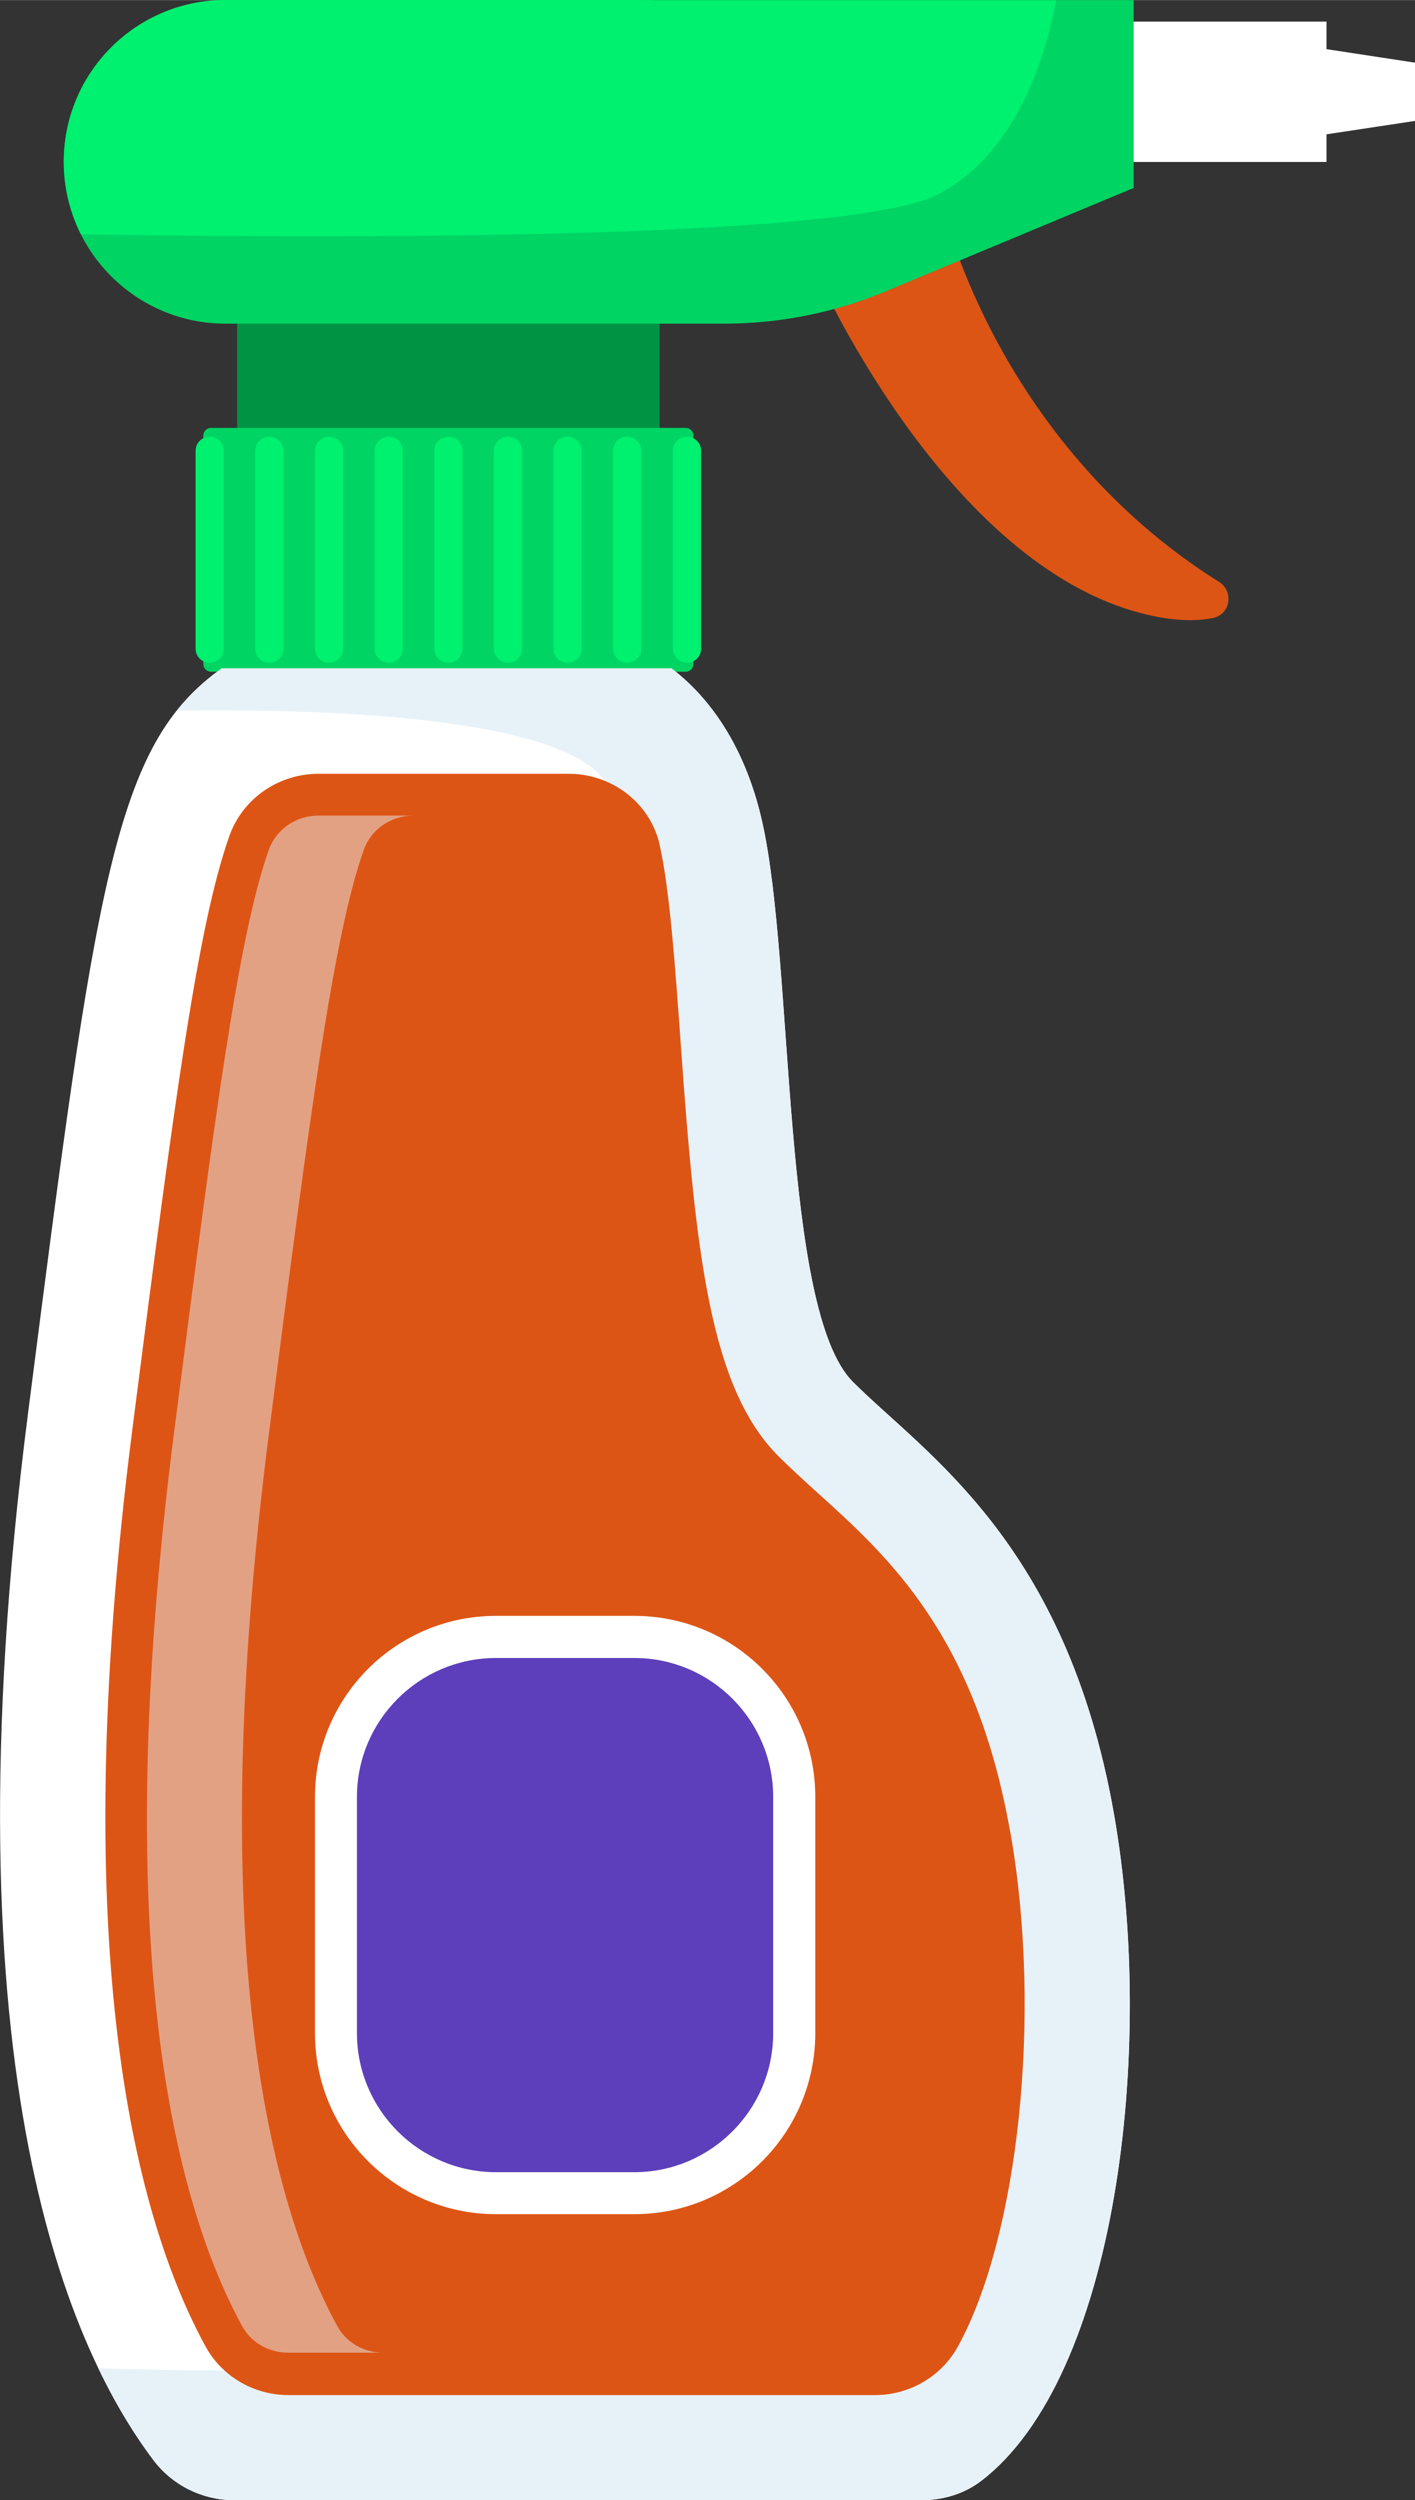 <?xml version="1.0" encoding="UTF-8"?> <svg xmlns="http://www.w3.org/2000/svg" xmlns:xlink="http://www.w3.org/1999/xlink" xmlns:xodm="http://www.corel.com/coreldraw/odm/2003" xml:space="preserve" width="25.937mm" height="45.808mm" version="1.1" style="shape-rendering:geometricPrecision; text-rendering:geometricPrecision; image-rendering:optimizeQuality; fill-rule:evenodd; clip-rule:evenodd" viewBox="0 0 92.09 162.63"><rect x="0" y="0" width="92.09" height="162.63" fill="#333333" stroke="none"/> <defs> <style type="text/css"> .fil0 {fill:#009344;fill-rule:nonzero} .fil1 {fill:#00D463;fill-rule:nonzero} .fil2 {fill:#00F070;fill-rule:nonzero} .fil7 {fill:#5D3FBB;fill-rule:nonzero} .fil3 {fill:#DD5515;fill-rule:nonzero} .fil6 {fill:#E3A184;fill-rule:nonzero} .fil5 {fill:#E7F2F8;fill-rule:nonzero} .fil4 {fill:white;fill-rule:nonzero} </style> </defs> <g id="Слой_x0020_1">  <g id="_1631867120"> <polygon class="fil0" points="15.43,30.88 42.93,30.88 42.93,19.91 15.43,19.91 "></polygon> <path class="fil1" d="M44.64 27.83l-30.92 0c-0.27,0 -0.49,0.23 -0.49,0.51l0 14.84c0,0.28 0.22,0.51 0.49,0.51l30.92 0c0.27,0 0.49,-0.23 0.49,-0.51l0 -14.84c0,-0.28 -0.22,-0.51 -0.49,-0.51z"></path> <path class="fil2" d="M13.65 28.4c-0.51,0 -0.92,0.41 -0.92,0.92l0 12.87c0,0.51 0.41,0.92 0.92,0.92 0.51,0 0.92,-0.41 0.92,-0.92l0 -12.87c0,-0.51 -0.41,-0.92 -0.92,-0.92z"></path> <path class="fil2" d="M17.53 28.4c-0.51,0 -0.92,0.41 -0.92,0.92l0 12.87c0,0.51 0.41,0.92 0.92,0.92 0.51,0 0.92,-0.41 0.92,-0.92l0 -12.87c0,-0.51 -0.41,-0.92 -0.92,-0.92z"></path> <path class="fil2" d="M21.42 28.4c-0.51,0 -0.92,0.41 -0.92,0.92l0 12.87c0,0.51 0.41,0.92 0.92,0.92 0.51,0 0.92,-0.41 0.92,-0.92l0 -12.87c0,-0.51 -0.41,-0.92 -0.92,-0.92z"></path> <path class="fil2" d="M25.3 28.4c-0.51,0 -0.92,0.41 -0.92,0.92l0 12.87c0,0.51 0.41,0.92 0.92,0.92 0.51,0 0.92,-0.41 0.92,-0.92l0 -12.87c0,-0.51 -0.41,-0.92 -0.92,-0.92z"></path> <path class="fil2" d="M29.18 28.4c-0.51,0 -0.92,0.41 -0.92,0.92l0 12.87c0,0.51 0.41,0.92 0.92,0.92 0.51,0 0.92,-0.41 0.92,-0.92l0 -12.87c0,-0.51 -0.41,-0.92 -0.92,-0.92z"></path> <path class="fil2" d="M33.06 28.4c-0.51,0 -0.92,0.41 -0.92,0.92l0 12.87c0,0.51 0.41,0.92 0.92,0.92 0.51,0 0.92,-0.41 0.92,-0.92l0 -12.87c0,-0.51 -0.41,-0.92 -0.92,-0.92z"></path> <path class="fil2" d="M36.94 28.4c-0.51,0 -0.92,0.41 -0.92,0.92l0 12.87c0,0.51 0.41,0.92 0.92,0.92 0.51,0 0.92,-0.41 0.92,-0.92l0 -12.87c0,-0.51 -0.41,-0.92 -0.92,-0.92z"></path> <path class="fil2" d="M40.82 28.4c-0.51,0 -0.92,0.41 -0.92,0.92l0 12.87c0,0.51 0.41,0.92 0.92,0.92 0.51,0 0.92,-0.41 0.92,-0.92l0 -12.87c0,-0.51 -0.41,-0.92 -0.92,-0.92z"></path> <path class="fil2" d="M44.71 28.4c-0.51,0 -0.92,0.41 -0.92,0.92l0 12.87c0,0.51 0.41,0.92 0.92,0.92 0.51,0 0.92,-0.41 0.92,-0.92l0 -12.87c0,-0.51 -0.41,-0.92 -0.92,-0.92z"></path> <path class="fil3" d="M61.5 13.93c0,0 3.55,14.96 17.84,23.92 0.97,0.61 0.74,2.11 -0.38,2.34 -1.15,0.24 -2.81,0.24 -5.14,-0.43 -12.66,-3.67 -20.77,-22.21 -20.77,-22.21l8.44 -3.61z"></path> <polygon class="fil4" points="72.43,10.53 86.33,10.53 86.33,1.4 72.43,1.4 "></polygon> <polygon class="fil4" points="92.09,7.86 84.22,9.05 84.22,2.87 92.09,4.07 "></polygon> <path class="fil1" d="M42.38 0l31.4 0 0 12.22 -16.12 6.72c-3.35,1.4 -6.94,2.11 -10.57,2.11l-32.41 0c-5.81,0 -10.53,-4.71 -10.53,-10.53 0,-5.81 4.71,-10.53 10.53,-10.53l27.7 0z"></path> <path class="fil2" d="M42.38 0l-27.7 0c-5.81,0 -10.53,4.71 -10.53,10.53 0,1.69 0.41,3.29 1.12,4.71 12.11,0.2 49.67,0.57 55.78,-2.6 5.18,-2.69 7.04,-9.12 7.69,-12.63l-26.36 0z"></path> <path class="fil4" d="M72.49 117.95c-3.12,-17.67 -12.3,-23.38 -16.98,-28.06 -4.68,-4.68 -3.81,-27.02 -5.89,-36.37 -1.23,-5.54 -3.92,-8.53 -5.91,-10.04l-29.29 0c-6.96,4.94 -8.15,13.73 -12.6,48.49 -5.57,43.46 2.97,61.16 8.15,68.04 1.25,1.67 3.21,2.63 5.29,2.63l44.68 0c1.41,0 2.8,-0.4 3.92,-1.26 8.79,-6.73 11.36,-27.99 8.63,-43.43z"></path> <path class="fil5" d="M55.51 89.89c-4.68,-4.68 -3.81,-27.02 -5.89,-36.37 -1.23,-5.54 -3.92,-8.53 -5.91,-10.04l-29.29 0c-1.1,0.79 -2.06,1.67 -2.91,2.74 9.04,-0.12 23.66,0.31 27.46,4.11 5.62,5.62 3.7,38.59 11.92,54.57 8.22,15.98 -2.93,46.4 -18.75,48.41 -7.97,1.01 -17.88,1 -25.74,0.74 1.23,2.56 2.48,4.51 3.57,5.96 1.25,1.67 3.21,2.63 5.29,2.63l44.68 0c1.41,0 2.8,-0.4 3.92,-1.26 8.79,-6.73 11.36,-27.99 8.63,-43.43 -3.12,-17.67 -12.3,-23.38 -16.98,-28.06z"></path> <path class="fil3" d="M65.74 119.14c-2.25,-12.74 -7.92,-17.87 -12.48,-21.99 -0.95,-0.86 -1.82,-1.65 -2.59,-2.42 -4.46,-4.46 -5.39,-13.13 -6.37,-26.88 -0.35,-4.89 -0.71,-9.95 -1.36,-12.85l-0.01 -0.06c-0.62,-2.73 -3.12,-4.61 -5.91,-4.61l-16.29 0c-2.6,0 -4.95,1.61 -5.81,4.07 -2.03,5.76 -3.51,16.7 -6.29,38.45 -4.43,34.56 0.31,51.67 4.75,59.79 1.07,1.96 3.16,3.16 5.39,3.16l38.18 0c2.25,0 4.33,-1.21 5.41,-3.19 3.86,-7.04 5.52,-21.39 3.39,-33.46z"></path> <path class="fil6" d="M21.95 151.31c-4.39,-8.03 -8.73,-24.64 -4.44,-58.13 2.7,-21.07 4.2,-32.32 6.16,-37.89 0.47,-1.34 1.77,-2.24 3.23,-2.24l-6.18 0c-1.46,0 -2.76,0.9 -3.23,2.24 -1.96,5.57 -3.46,16.82 -6.16,37.89 -4.29,33.49 0.04,50.1 4.43,58.13 0.58,1.07 1.73,1.73 2.99,1.73l6.19 0c-1.26,0 -2.41,-0.66 -2.99,-1.73z"></path> <path class="fil4" d="M41.28 105.11l-9 0c-6.51,0 -11.78,5.28 -11.78,11.78l0 15.36c0,6.51 5.28,11.78 11.78,11.78l9 0c6.51,0 11.78,-5.28 11.78,-11.78l0 -15.36c0,-6.51 -5.28,-11.78 -11.78,-11.78z"></path> <path class="fil7" d="M32.28 141.3c-4.99,0 -9.05,-4.06 -9.05,-9.05l0 -15.36c0,-4.99 4.06,-9.04 9.05,-9.04l9 0c4.99,0 9.04,4.06 9.04,9.04l0 15.36c0,4.99 -4.06,9.05 -9.04,9.05l-9 0z"></path> </g> </g> </svg> 